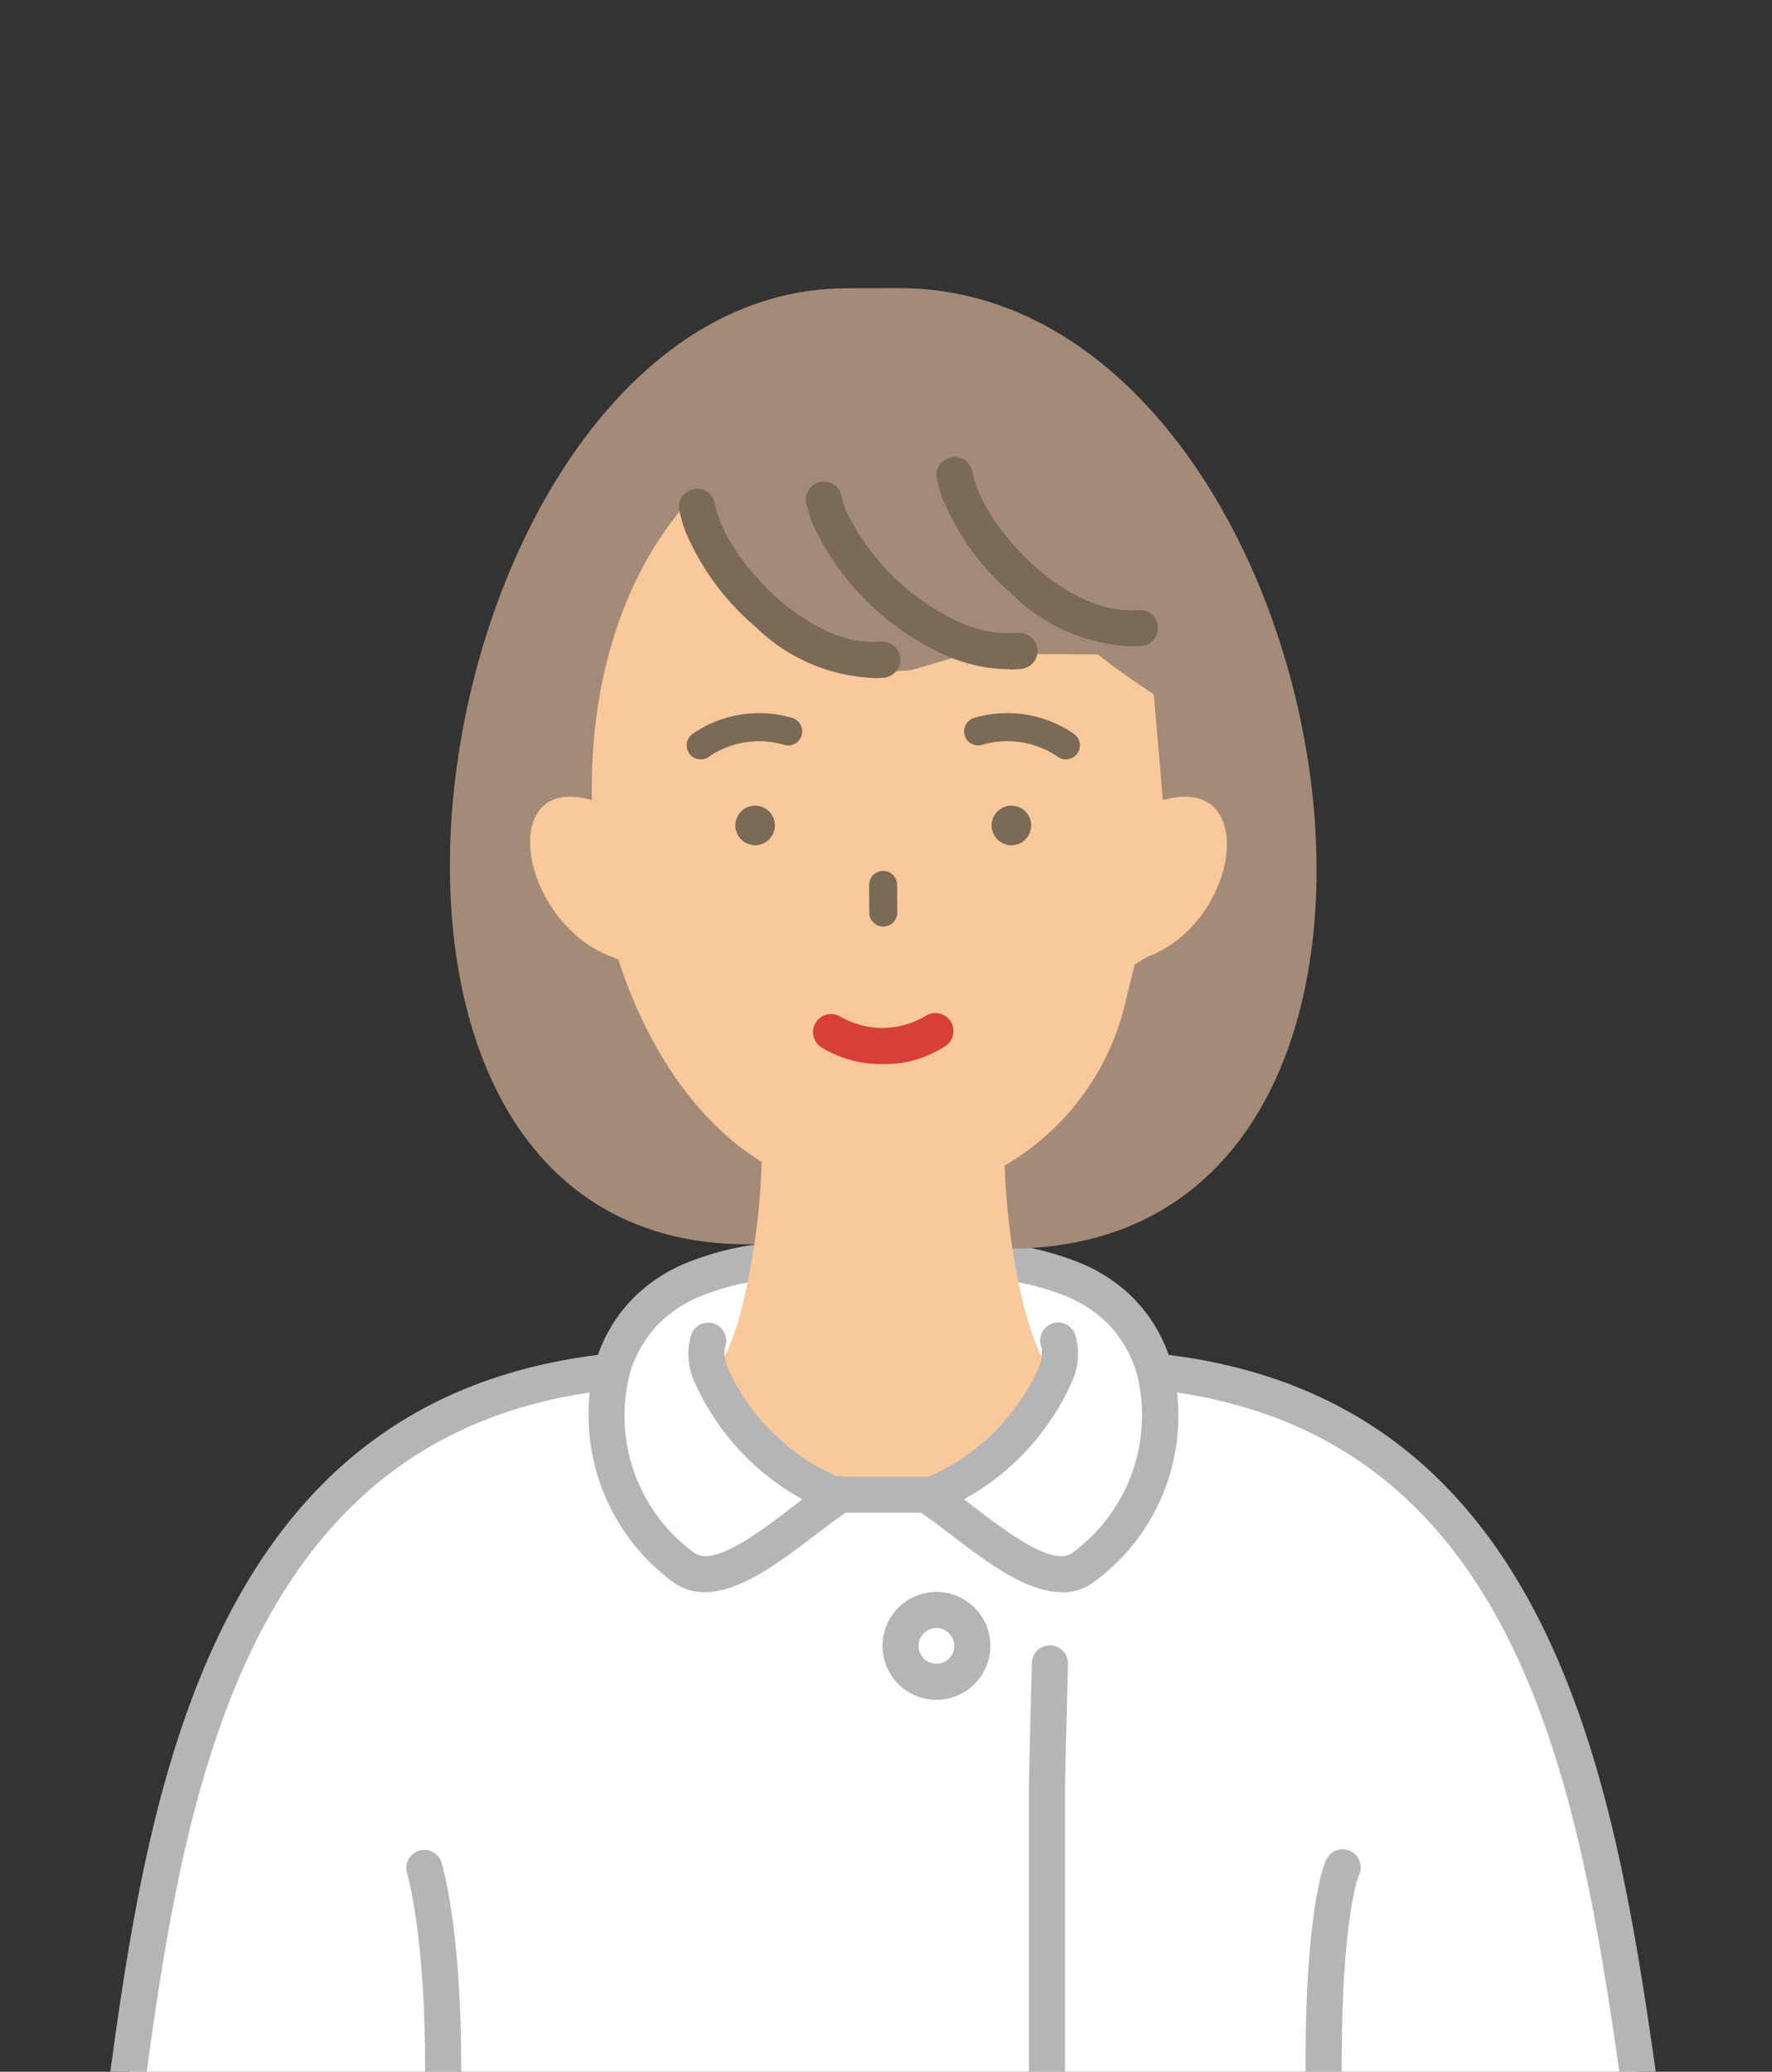 <svg xmlns="http://www.w3.org/2000/svg" xmlns:xlink="http://www.w3.org/1999/xlink" width="83" height="97" viewBox="0 0 83 97"><rect x="0" y="0" width="83" height="97" fill="#333333" stroke="none"/><defs><style>.a,.e{fill:#fff;}.a{stroke:#707070;}.b{fill:none;}.c{clip-path:url(#a);}.d{clip-path:url(#b);}.f{fill:#b5b5b6;}.g{fill:#f9c89b;}.h{fill:#a48b78;}.i{fill:#7a6a56;}.j{fill:#d64038;}</style><clipPath id="a"><rect class="a" width="83" height="97" transform="translate(709 3081)"/></clipPath><clipPath id="b"><rect class="b" width="73" height="119" transform="translate(0.203 -0.458)"/></clipPath></defs><g class="c" transform="translate(-709 -3081)"><g transform="translate(713.797 3094.489)"><g class="d"><path class="e" d="M50.619,416.893H62.667c.011-5.582.053-28.951.056-30.159h0l.844-.089,10.285-1.08,3.981-.417c-2.041-14.351-4.164-33.39-22.685-35.566h-.008l-.3.034a6.394,6.394,0,0,0-1.658-2.942,6.747,6.747,0,0,0-2.282-1.468,12.954,12.954,0,0,0-2.63-.724l-.066.011c.292,1.8.8,4.2,1.7,5.446l.129.054a10.848,10.848,0,0,1-5.627,5.318H39.8a10.843,10.843,0,0,1-5.627-5.318l.129-.054c.9-1.254,1.411-3.664,1.7-5.47a13.329,13.329,0,0,0-2.579.688,6.788,6.788,0,0,0-2.4,1.517,6.3,6.3,0,0,0-1.439,2.247c-.065.172-.122.349-.174.526l-.028.1-.325.032C10.541,351.757,8.284,370.8,6.376,385.147l4.547.477,10.563,1.109h0c.012,6.989.045,25.313.053,30.159H50.619Z" transform="translate(-5.531 -298.821)"/><path class="f" d="M329.177,534.063l0-47.96c.019-1.1.137-5.653.138-5.7a.845.845,0,0,0-1.69-.044c0,.046-.121,4.621-.138,5.721a.046.046,0,0,0,0,.013l0,47.968Z" transform="translate(-284.089 -415.991)"/><path class="g" d="M51.068,686.307H42.684c-.775-6.532-2.377-22.01-2.265-30.42,0-.231.007-.457.012-.677l.019-.171,10.563,1.109h0c.012,6.989.045,25.313.053,30.159" transform="translate(-35.058 -568.236)"/><path class="f" d="M24.379,377.514a.842.842,0,0,1-.782.844c-7.772.922-13.246,4.989-16.737,12.435C3.817,397.286,2.736,405.261,1.8,412.33l13.314,1.4v-.884c0-1.284,0-2.269,0-2.816,0-6.263-.841-9.052-.849-9.079a.845.845,0,0,1,1.611-.508c.038.121.929,3.016.929,9.586,0,.547,0,1.532,0,2.813l0,1.825c.011,6.566.041,23.879.052,30.159H15.163c-.011-6.052-.038-22.344-.05-29.4l-9.752-1.023-4.6-.484a.845.845,0,0,1-.75-.953l.083-.629c.962-7.248,2.051-15.463,5.24-22.264,3.763-8.028,9.684-12.411,18.1-13.4a.84.84,0,0,1,.1-.007.826.826,0,0,1,.526.186.835.835,0,0,1,.323.66" transform="translate(0 -326.754)"/><path class="f" d="M278.266,465.716a2.526,2.526,0,1,1,2.527-2.525,2.528,2.528,0,0,1-2.527,2.525m0-3.362a.836.836,0,1,0,.836.836.837.837,0,0,0-.836-.836" transform="translate(-239.201 -399.619)"/><path class="f" d="M177.152,354.261a2.471,2.471,0,0,1-1.415-.426,9.706,9.706,0,0,1-3.789-10c.008-.033.017-.066.026-.1l.007-.024c.01-.037.02-.075.03-.111a7.171,7.171,0,0,1,1.829-3.142,7.641,7.641,0,0,1,2.694-1.707,14.084,14.084,0,0,1,2.741-.733l.032-.005.061-.01a.845.845,0,0,1,.257,1.671l-.072.013a12.4,12.4,0,0,0-2.4.64,5.991,5.991,0,0,0-2.115,1.328,5.5,5.5,0,0,0-1.4,2.408l-.045.163,0,.018a7.942,7.942,0,0,0,3.094,8.19c.925.623,3.035-.986,4.575-2.162.488-.372.948-.723,1.382-1.021a.845.845,0,0,1,.956,1.394c-.4.273-.842.612-1.312.97-1.584,1.209-3.467,2.645-5.131,2.645" transform="translate(-148.942 -293.204)"/><path class="f" d="M294.531,354.435c-1.664,0-3.547-1.436-5.131-2.645-.47-.359-.914-.7-1.312-.97a.845.845,0,0,1,.956-1.394c.434.3.894.649,1.382,1.021,1.54,1.176,3.65,2.786,4.576,2.161a7.978,7.978,0,0,0,3.119-8.076l0-.02q-.012-.059-.027-.115a5.537,5.537,0,0,0-1.44-2.568,5.942,5.942,0,0,0-2-1.283,12.064,12.064,0,0,0-2.459-.674.845.845,0,1,1,.294-1.665,13.724,13.724,0,0,1,2.8.773,7.6,7.6,0,0,1,2.56,1.653,7.194,7.194,0,0,1,1.879,3.327c.015.056.032.124.047.2a9.615,9.615,0,0,1-3.821,9.854,2.474,2.474,0,0,1-1.416.427" transform="translate(-249.593 -293.377)"/><path class="f" d="M427.467,552.464a.838.838,0,0,1-.1.406c-.121.33-.792,2.461-.792,8.914,0,1.085,0,2.167,0,3.186v1.463c0,1.056-.034,20.972-.05,30.159h-1.691c.016-9.187.048-29.106.05-30.161l0-1.463c0-1.019,0-2.1,0-3.184,0-7.5.879-9.493.979-9.7l.005,0a.844.844,0,0,1,1.6.374" transform="translate(-368.53 -478.521)"/><path class="g" d="M149.724,650.208l0-.028c-.044-.007-.18-.021-.46-.048-.692-.069-1.986-1.643.409-2.153,0,0,.123-.049.342-.115a8.645,8.645,0,0,1,2.988-.362,9.99,9.99,0,0,1,4.688,1.185c5.5,3.364,11.545,2.889,19.04,3.5a62.144,62.144,0,0,1,6.569.856l.017-.091c0-.8,0-1.979.007-3.351h0l11.129-1.169c.094.957,1,10.913-1.974,14.664-1.374,1.924-13.366,1.378-15.4.84-.478-.126-.974-.285-1.483-.468-5.04-1.81-11.443-5.96-16.37-4.092-2.026.767-2.711,2.118-5.334,2.672a14.951,14.951,0,0,1-5.387-.448,13.414,13.414,0,0,1-1.586-.469,1.229,1.229,0,0,1,.433-2.413l-.918-.183a1.443,1.443,0,0,1-.044-2.884l-.211-.044a1.443,1.443,0,1,1,.094-2.884l-.151-.023a1.446,1.446,0,1,1,.306-2.865l2.709.317Z" transform="translate(-125.539 -561.683)"/><path class="f" d="M376.445,415.517a.845.845,0,0,1-.087-1.686l14.238-1.495-.061-.432c-.991-7.03-2.114-15-5.188-21.41-3.479-7.261-8.9-11.23-16.565-12.134a.845.845,0,0,1,.08-1.686h.008a.846.846,0,0,1,.1.006c8.3.974,14.151,5.254,17.9,13.083,3.186,6.649,4.329,14.754,5.337,21.9q.092.655.184,1.3a.845.845,0,0,1-.749.959l-15.109,1.586a.848.848,0,0,1-.089,0" transform="translate(-319.252 -326.759)"/><path class="h" d="M137.123,44.594c-.008.057-.017.115-.027.175h-.33c-22.717,0-15.133-44.761,4.658-44.761L143.864,0c20.79,0,28.633,44.719,5.326,44.972Z" transform="translate(-106.554)"/><path class="g" d="M180.911,86.645h-.08c0-.145-.42-4.949-.42-4.949a31.584,31.584,0,0,1-2.62-1.859l-3.679-.02c-.158.013-.315.02-.472.02a6.147,6.147,0,0,1-1.456-.18h0l-3.073.9c-3.843.651-7.939-3.282-8.971-5.587a6.211,6.211,0,0,1-.3-.783l-.868-1.919q-.27.282-.522.578c-3.114,3.636-4.463,8.731-4.354,13.8h-.037c-4.516-1.238-3.308,5.788,1,7.363l.276.117c1.311,4.067,3.608,7.547,6.691,9.459l.048.029-.032.052a32.735,32.735,0,0,1-.313,3.619c-.008.057-.017.115-.027.175-.02.133-.042.27-.065.411-.292,1.806-.8,4.217-1.7,5.47l-.129.054a10.843,10.843,0,0,0,5.627,5.318h4.6a10.848,10.848,0,0,0,5.627-5.318l-.129-.054c-.9-1.248-1.407-3.644-1.7-5.446-.013-.078-.025-.156-.037-.232-.021-.13-.04-.256-.058-.378a32.357,32.357,0,0,1-.309-3.516,11.992,11.992,0,0,0,5.637-7.563c.054-.227.452-1.855.452-1.855l.563-.341c4.309-1.574,5.339-8.6.823-7.363" transform="translate(-131.167 -62.688)"/><path class="f" d="M218.512,374.394h-4.6a.846.846,0,0,1-.3-.055,11.738,11.738,0,0,1-6.1-5.759c-.028-.059-.053-.119-.076-.176a3.12,3.12,0,0,1-.2-2.4.845.845,0,1,1,1.549.676,1.889,1.889,0,0,0,.217,1.094c.015.037.028.069.043.1l.01.022a10.087,10.087,0,0,0,5.012,4.811h4.281a10.1,10.1,0,0,0,5.013-4.812l.01-.021c.015-.032.028-.065.041-.1a1.9,1.9,0,0,0,.219-1.1.845.845,0,0,1,1.549-.677,3.127,3.127,0,0,1-.2,2.41c-.021.052-.046.112-.073.171a11.746,11.746,0,0,1-6.1,5.758.847.847,0,0,1-.3.055" transform="translate(-179.637 -317.059)"/><path class="i" d="M212.9,79.751a8.4,8.4,0,0,1-5.521-2.386,11.975,11.975,0,0,1-3.322-4.546,7.075,7.075,0,0,1-.256-.914.845.845,0,0,1,1.656-.338,5.361,5.361,0,0,0,.2.7c.761,2.195,4.22,6.056,7.585,5.784a.845.845,0,1,1,.136,1.685c-.149.012-.307.019-.474.019" transform="translate(-176.777 -61.496)"/><path class="i" d="M303.952,68.552a8.4,8.4,0,0,1-5.521-2.386,11.972,11.972,0,0,1-3.322-4.546,7.058,7.058,0,0,1-.256-.914.845.845,0,1,1,1.656-.338,5.363,5.363,0,0,0,.2.7c.761,2.195,4.22,6.056,7.585,5.784a.845.845,0,1,1,.136,1.685c-.149.012-.307.019-.474.019" transform="translate(-255.765 -51.781)"/><path class="i" d="M258.161,77.093a7.011,7.011,0,0,1-1.656-.2,8.219,8.219,0,0,1-1.16-.373,12.5,12.5,0,0,1-6.412-6.27,7.135,7.135,0,0,1-.277-.909.845.845,0,0,1,1.648-.378,5.432,5.432,0,0,0,.212.694,10.956,10.956,0,0,0,5.461,5.3,6.524,6.524,0,0,0,.925.3,5.147,5.147,0,0,0,1.66.14.845.845,0,1,1,.141,1.684c-.18.015-.363.023-.542.023" transform="translate(-215.687 -59.251)"/><path class="j" d="M254.445,258.513a5.358,5.358,0,0,1-2.874-.789.845.845,0,0,1,.916-1.421,3.946,3.946,0,0,0,3.945-.031.845.845,0,0,1,.966,1.387,5.221,5.221,0,0,1-2.953.854" transform="translate(-217.898 -222.18)"/><path class="i" d="M315.239,182.869a.926.926,0,1,1-.926.926.924.924,0,0,1,.926-.926" transform="translate(-272.662 -158.636)"/><path class="i" d="M224.639,182.869a.926.926,0,0,1,0,1.852.926.926,0,0,1,0-1.852" transform="translate(-194.067 -158.636)"/><path class="i" d="M207.169,152.282a.657.657,0,0,1-.35-1.214,5.486,5.486,0,0,1,4.643-.724.657.657,0,0,1-.392,1.255,4.156,4.156,0,0,0-3.553.583.654.654,0,0,1-.348.1" transform="translate(-179.145 -130.217)"/><path class="i" d="M309.34,152.285a.654.654,0,0,1-.348-.1,4.173,4.173,0,0,0-3.562-.583.657.657,0,0,1-.39-1.256,5.5,5.5,0,0,1,4.65.724.657.657,0,0,1-.349,1.215" transform="translate(-264.216 -130.221)"/><path class="i" d="M271.676,208.524a.657.657,0,0,1-.657-.654l-.007-1.292a.657.657,0,0,1,.654-.661h0a.657.657,0,0,1,.657.654l.007,1.292a.657.657,0,0,1-.654.661Z" transform="translate(-235.099 -178.63)"/></g></g></g></svg>